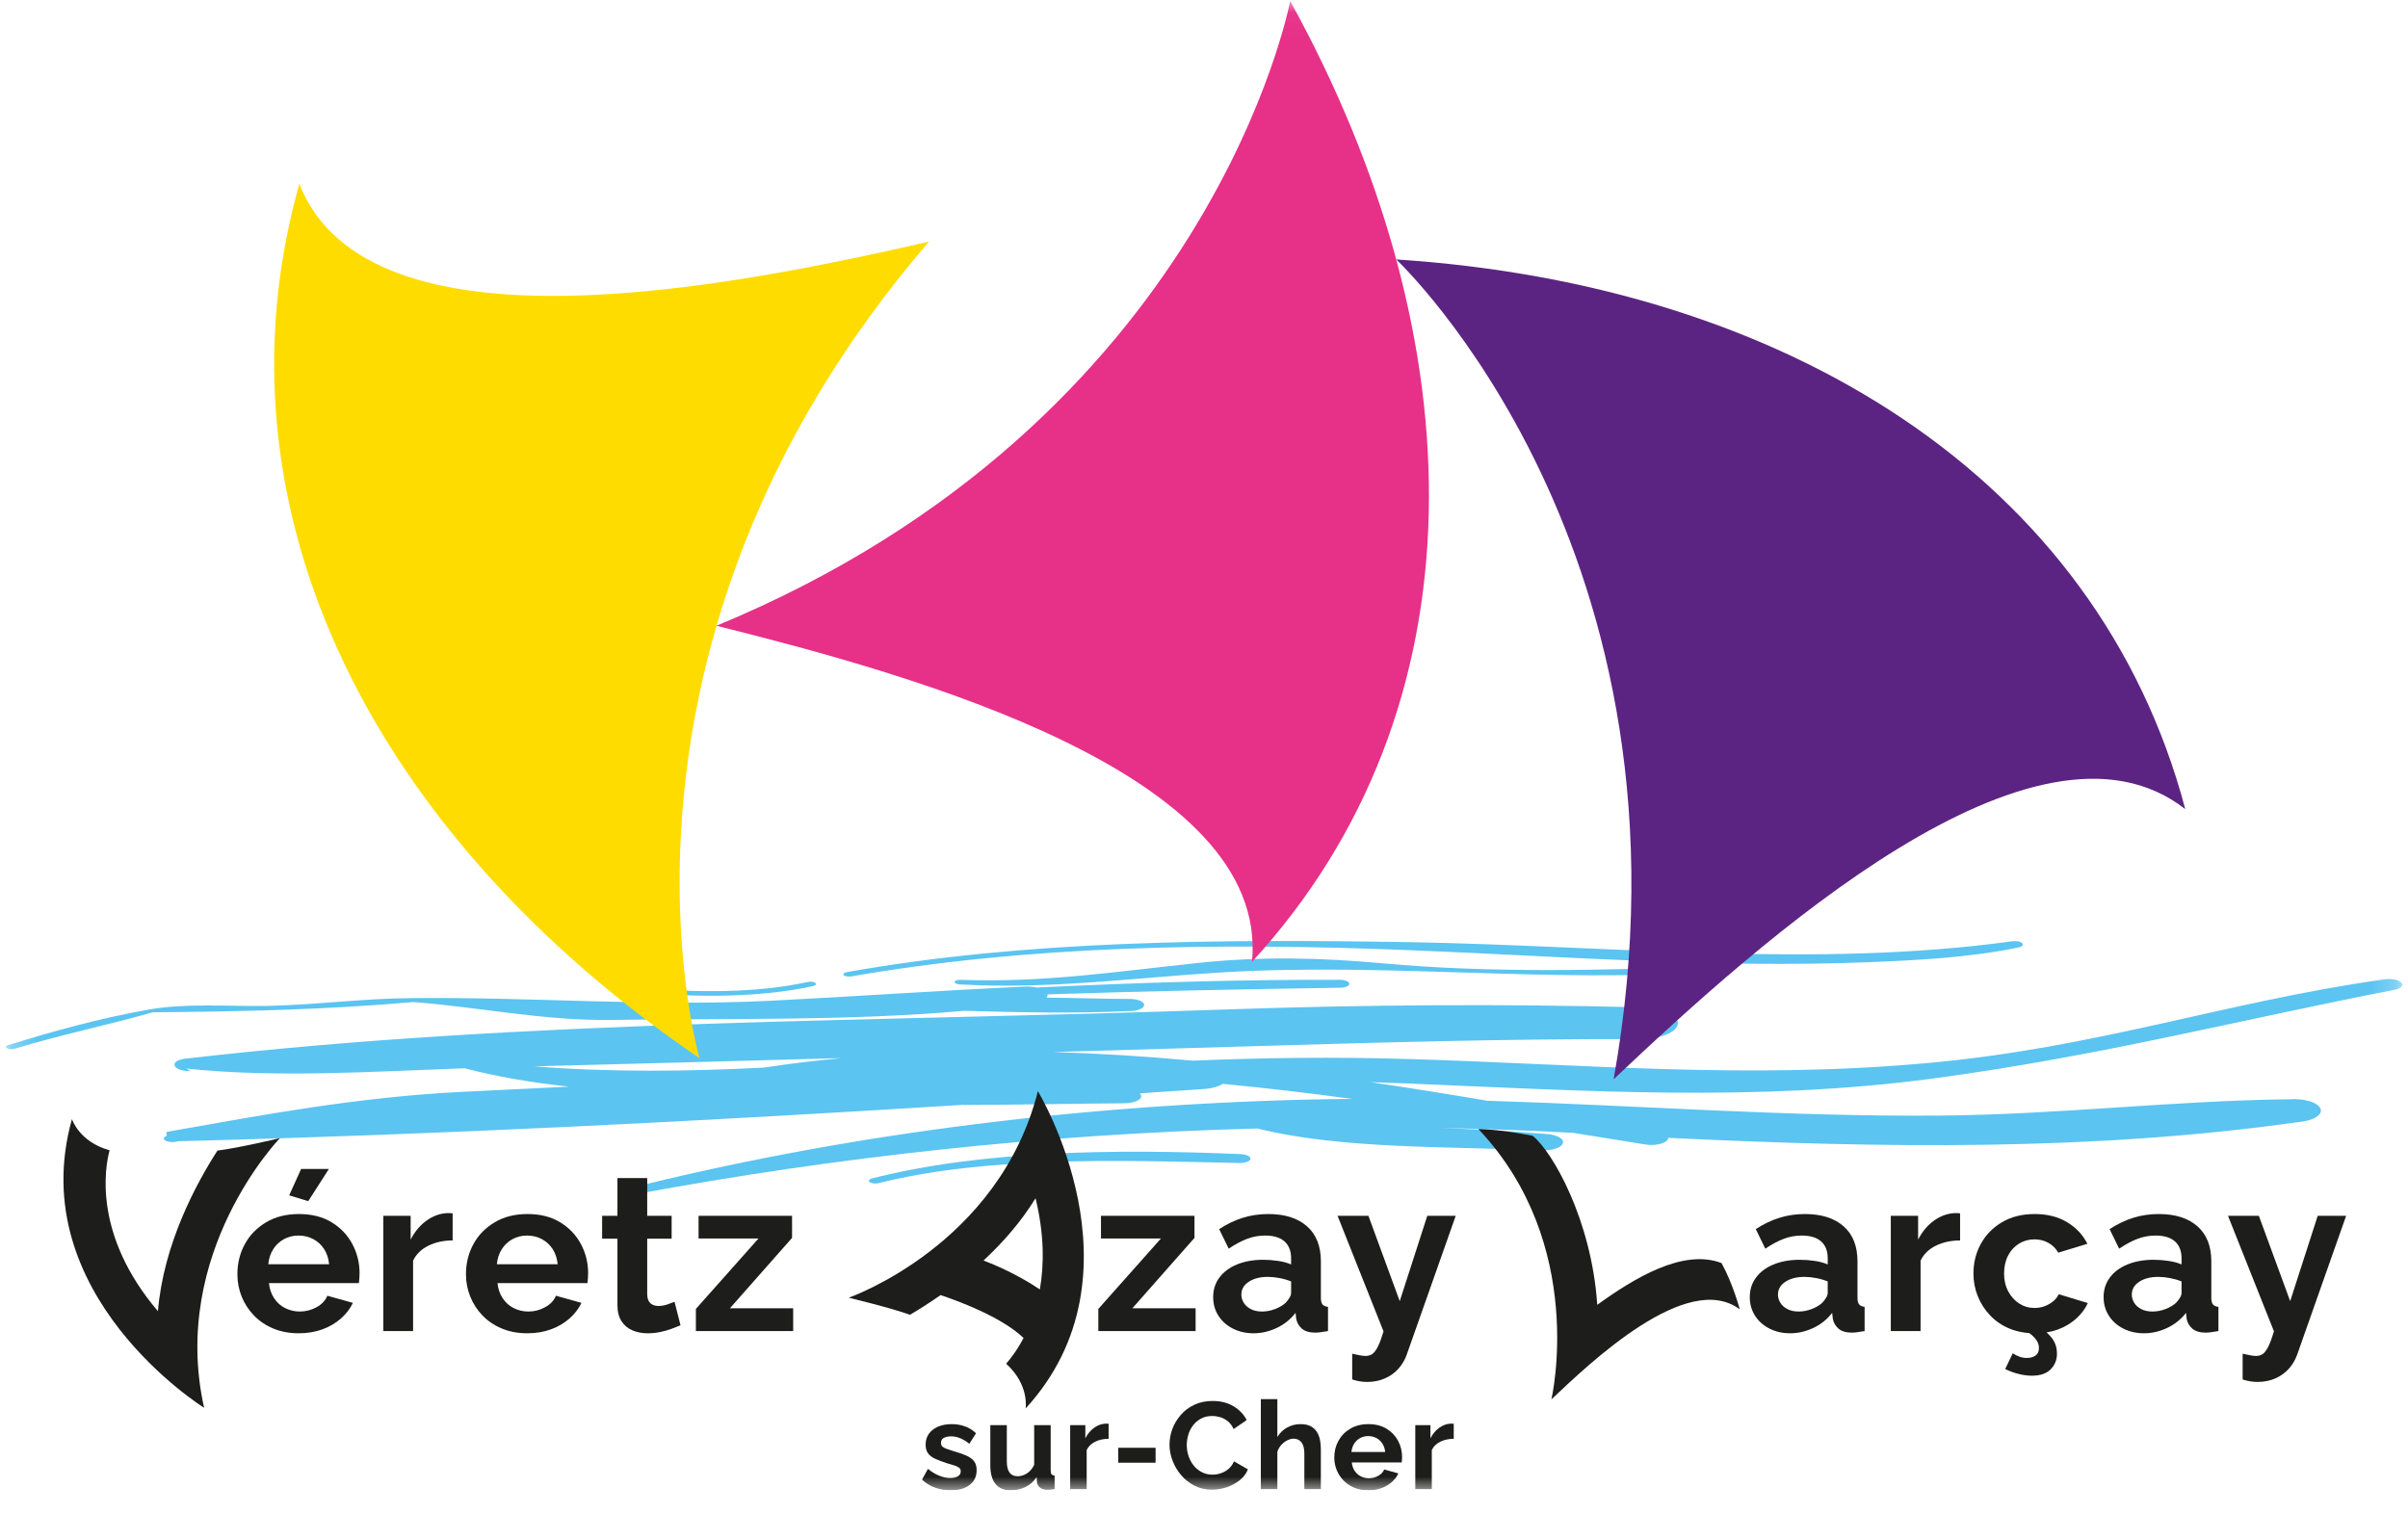 <?xml version="1.0" encoding="UTF-8"?>
<svg xmlns="http://www.w3.org/2000/svg" width="97" height="61" viewBox="0 0 97 61" fill="none">
  <g clip-path="url(#clip0_453_7656)">
    <mask id="mask0_453_7656" style="mask-type:luminance" maskUnits="userSpaceOnUse" x="0" y="0" width="97" height="61">
      <path d="M96.773 0.039H0.237V60.039H96.773V0.039Z" fill="white"></path>
    </mask>
    <g mask="url(#mask0_453_7656)">
      <path d="M92.585 45.204C84.368 46.37 75.884 46.261 67.2 45.839C67.2 45.874 67.188 45.91 67.158 45.944C67.001 46.096 66.601 46.166 66.262 46.104C65.29 45.95 64.327 45.794 63.362 45.637C61.571 45.541 59.789 45.477 58.019 45.441C59.435 45.493 60.848 45.562 62.254 45.682C62.674 45.699 63.006 45.861 62.96 46.046C62.92 46.224 62.536 46.363 62.096 46.344C58.283 46.178 54.021 46.299 50.649 45.463C41.99 45.691 33.639 46.617 25.657 48.101C25.5 48.143 25.313 48.13 25.233 48.066C25.125 48.008 25.157 47.929 25.297 47.885C33.569 45.803 42.964 44.529 52.696 44.298C53.29 44.284 53.881 44.276 54.469 44.272C52.769 44.041 51.041 43.835 49.259 43.665C49.076 43.779 48.779 43.862 48.43 43.877C47.592 43.934 46.753 43.989 45.915 44.046C45.95 44.081 45.97 44.121 45.972 44.163C45.969 44.322 45.657 44.447 45.282 44.447C43.166 44.461 41.057 44.509 38.931 44.514C38.879 44.519 38.831 44.517 38.783 44.511C28.285 45.169 17.761 45.707 7.16 45.977C7.013 46.029 6.787 46.018 6.68 45.959C6.556 45.898 6.576 45.809 6.722 45.757C6.717 45.697 6.677 45.607 6.726 45.598C10.637 44.907 14.365 44.203 18.584 43.988C20.038 43.914 21.486 43.844 22.927 43.777C21.436 43.615 20.008 43.378 18.722 43.037C14.964 43.171 11.157 43.428 7.517 43.051L7.667 43.151C7.343 43.157 7.041 43.051 7.032 42.907C6.998 42.767 7.262 42.65 7.591 42.636C21.221 41.066 35.299 41.169 49.42 40.666C55.031 40.473 60.538 40.438 66.104 40.582C66.932 40.588 67.605 40.88 67.589 41.229C67.568 41.586 66.884 41.862 66.049 41.863C60.57 41.843 55.161 42.01 49.661 42.171C47.239 42.242 44.835 42.311 42.44 42.382C44.313 42.439 46.186 42.559 48.049 42.73C50.901 42.609 53.793 42.575 56.74 42.664C63.775 42.874 70.357 43.481 77.542 42.835C84.502 42.22 89.623 40.356 96.023 39.459C96.304 39.412 96.616 39.461 96.728 39.58C96.847 39.691 96.722 39.83 96.443 39.878C90.25 41.076 84.606 42.547 77.867 43.449C70.721 44.402 63.867 43.945 56.652 43.647C56.163 43.627 55.679 43.612 55.196 43.595C56.784 43.828 58.358 44.081 59.911 44.345C65.976 44.531 71.943 44.989 78.096 44.943C82.869 44.909 87.463 44.343 92.198 44.286C92.795 44.24 93.361 44.405 93.473 44.657C93.585 44.91 93.184 45.157 92.585 45.204ZM30.77 43.01C31.816 42.85 32.865 42.725 33.915 42.626C29.798 42.741 25.676 42.853 21.511 42.959C24.546 43.202 27.73 43.167 30.77 43.01Z" fill="#5BC4F1"></path>
      <path d="M25.828 39.999C28.148 40.177 30.572 40.196 32.737 39.729C32.84 39.703 32.902 39.655 32.849 39.604C32.795 39.553 32.674 39.534 32.554 39.557C30.479 40.013 28.119 39.989 25.898 39.81C25.764 39.805 25.654 39.838 25.643 39.894C25.621 39.942 25.716 39.99 25.828 39.999Z" fill="#5BC4F1"></path>
      <path d="M34.278 39.338C41.427 38.091 49.04 37.966 56.777 38.279C63.063 38.529 69.02 39.01 75.293 38.763C77.353 38.681 79.4 38.564 81.276 38.176C81.437 38.153 81.527 38.075 81.468 38.006C81.399 37.928 81.226 37.9 81.047 37.922C73.167 39.01 64.918 38.096 56.807 37.957C49.083 37.83 41.301 37.878 34.095 39.166C33.999 39.184 33.947 39.243 33.983 39.291C34.044 39.333 34.183 39.356 34.278 39.338Z" fill="#5BC4F1"></path>
      <path d="M69.004 38.94C64.573 39.08 60.184 39.217 55.669 38.806C53.229 38.584 50.862 38.524 48.347 38.785C44.977 39.136 42.043 39.597 38.7 39.474C38.59 39.465 38.48 39.498 38.452 39.551C38.448 39.602 38.525 39.647 38.637 39.657C42.259 39.866 45.641 39.392 49.25 39.172C55.954 38.776 62.408 39.614 69.02 39.144C69.161 39.142 69.247 39.089 69.254 39.039C69.246 38.98 69.128 38.935 69.004 38.94Z" fill="#5BC4F1"></path>
      <path d="M49.976 46.495C44.967 46.282 39.533 46.345 35.104 47.481C34.987 47.521 34.97 47.585 35.048 47.632C35.125 47.678 35.288 47.695 35.398 47.662C39.763 46.574 45.053 46.74 49.913 46.854C50.147 46.858 50.348 46.79 50.374 46.693C50.384 46.594 50.221 46.509 49.976 46.495Z" fill="#5BC4F1"></path>
      <path d="M24.672 41.089C29.435 41.022 34.204 41.134 38.841 40.722C41.069 40.786 43.294 40.833 45.513 40.73C45.831 40.73 46.089 40.62 46.089 40.486C46.089 40.352 45.83 40.243 45.512 40.243C44.392 40.245 43.276 40.197 42.158 40.192C42.191 40.15 42.204 40.106 42.195 40.06C46.116 39.928 50.048 39.852 53.973 39.792C54.191 39.794 54.355 39.72 54.353 39.635C54.355 39.543 54.178 39.474 53.962 39.472C49.883 39.461 45.813 39.587 41.76 39.784C41.61 39.75 41.436 39.735 41.254 39.748C37.837 39.906 34.515 40.139 31.061 40.316C26.138 40.56 21.401 40.156 16.549 40.211C14.634 40.223 12.736 40.482 10.793 40.524C9.163 40.548 7.485 40.406 5.997 40.671C3.942 41.038 2.114 41.551 0.328 42.105C0.219 42.137 0.209 42.195 0.292 42.233C0.354 42.276 0.505 42.283 0.596 42.248C2.376 41.702 4.347 41.296 6.157 40.781C9.696 40.751 13.174 40.678 16.646 40.369C19.358 40.576 21.897 41.132 24.672 41.089Z" fill="#5BC4F1"></path>
      <path d="M28.179 42.632C28.179 42.632 23.343 26.117 37.42 9.735C29.506 11.541 14.854 14.523 12.057 7.406C8.311 20.743 15.233 33.815 28.179 42.632Z" fill="#FFDC00"></path>
      <path d="M51.971 0.039C51.971 0.039 48.822 16.957 28.861 25.209C36.737 27.175 51.155 31.135 50.434 38.748C59.803 28.544 59.536 13.755 51.971 0.039Z" fill="#E73088"></path>
      <path d="M56.243 10.452C56.243 10.452 68.801 22.218 65.001 43.48C70.9 37.904 82.003 27.889 88.028 32.597C84.478 19.207 71.874 11.467 56.243 10.452Z" fill="#5C2482"></path>
      <path d="M12.033 53.713C11.657 53.713 11.317 53.65 11.012 53.523C10.708 53.397 10.449 53.222 10.234 53.001C10.019 52.78 9.854 52.526 9.737 52.24C9.621 51.954 9.563 51.652 9.563 51.333C9.563 50.891 9.663 50.487 9.863 50.121C10.062 49.755 10.349 49.462 10.722 49.24C11.094 49.019 11.534 48.909 12.041 48.909C12.554 48.909 12.993 49.019 13.357 49.241C13.721 49.462 13.999 49.755 14.193 50.118C14.387 50.482 14.484 50.873 14.484 51.292C14.484 51.363 14.481 51.436 14.475 51.51C14.469 51.584 14.463 51.644 14.457 51.691H10.834C10.857 51.925 10.928 52.129 11.044 52.303C11.16 52.478 11.309 52.611 11.491 52.701C11.673 52.791 11.868 52.837 12.077 52.837C12.316 52.837 12.541 52.778 12.753 52.662C12.964 52.546 13.109 52.392 13.187 52.201L14.216 52.488C14.102 52.726 13.94 52.938 13.728 53.123C13.516 53.308 13.267 53.453 12.981 53.557C12.695 53.661 12.379 53.713 12.033 53.713ZM10.807 50.931H13.258C13.235 50.697 13.167 50.495 13.057 50.323C12.947 50.151 12.802 50.017 12.623 49.921C12.444 49.825 12.244 49.776 12.024 49.776C11.809 49.776 11.613 49.825 11.438 49.921C11.262 50.017 11.118 50.151 11.008 50.323C10.898 50.495 10.83 50.697 10.807 50.931ZM12.417 48.39L11.648 48.157L12.131 47.092H13.249L12.417 48.39Z" fill="#1D1D1B"></path>
      <path d="M18.233 49.973C17.869 49.973 17.544 50.043 17.258 50.184C16.971 50.324 16.766 50.525 16.64 50.788V53.624H15.441V48.98H16.542V49.938C16.709 49.615 16.921 49.362 17.177 49.177C17.434 48.992 17.705 48.891 17.991 48.873C18.057 48.873 18.108 48.873 18.144 48.873C18.179 48.873 18.209 48.876 18.233 48.882V49.973Z" fill="#1D1D1B"></path>
      <path d="M21.24 53.713C20.864 53.713 20.524 53.65 20.22 53.523C19.915 53.397 19.656 53.222 19.441 53.001C19.226 52.78 19.061 52.526 18.945 52.24C18.828 51.954 18.77 51.652 18.77 51.334C18.77 50.891 18.87 50.487 19.07 50.121C19.27 49.755 19.556 49.462 19.929 49.241C20.301 49.019 20.741 48.909 21.248 48.909C21.762 48.909 22.2 49.019 22.564 49.241C22.927 49.463 23.207 49.755 23.4 50.118C23.594 50.482 23.691 50.873 23.691 51.292C23.691 51.363 23.688 51.436 23.682 51.51C23.676 51.584 23.67 51.644 23.664 51.691H20.041C20.064 51.925 20.134 52.129 20.251 52.303C20.367 52.478 20.516 52.611 20.698 52.701C20.88 52.791 21.075 52.837 21.284 52.837C21.523 52.837 21.748 52.779 21.96 52.662C22.172 52.546 22.316 52.392 22.394 52.201L23.423 52.488C23.309 52.726 23.147 52.938 22.935 53.123C22.723 53.308 22.474 53.453 22.188 53.557C21.902 53.661 21.585 53.713 21.24 53.713ZM20.014 50.931H22.465C22.441 50.697 22.374 50.495 22.264 50.323C22.154 50.151 22.009 50.017 21.83 49.921C21.651 49.825 21.451 49.776 21.231 49.776C21.016 49.776 20.82 49.825 20.645 49.921C20.469 50.017 20.325 50.151 20.215 50.323C20.105 50.495 20.038 50.697 20.014 50.931Z" fill="#1D1D1B"></path>
      <path d="M27.413 53.391C27.312 53.433 27.19 53.481 27.047 53.535C26.904 53.588 26.75 53.632 26.586 53.664C26.422 53.697 26.256 53.714 26.089 53.714C25.868 53.714 25.666 53.675 25.481 53.598C25.296 53.521 25.148 53.399 25.038 53.23C24.927 53.062 24.872 52.842 24.872 52.57V49.902H24.255V48.98H24.872V47.459H26.071V48.98H27.055V49.902H26.071V52.163C26.077 52.322 26.122 52.436 26.205 52.507C26.289 52.578 26.393 52.613 26.519 52.613C26.644 52.613 26.766 52.592 26.886 52.55C27.005 52.509 27.1 52.473 27.172 52.443L27.413 53.391Z" fill="#1D1D1B"></path>
      <path d="M28.032 52.731L30.554 49.895H28.14V48.98H31.906V49.87L29.403 52.706H31.951V53.624H28.032V52.731Z" fill="#1D1D1B"></path>
      <path d="M48.869 52.255C48.869 51.954 48.954 51.691 49.123 51.464C49.294 51.237 49.531 51.061 49.835 50.938C50.139 50.814 50.488 50.752 50.882 50.752C51.079 50.752 51.278 50.767 51.481 50.797C51.684 50.827 51.86 50.874 52.009 50.94V50.69C52.009 50.398 51.921 50.172 51.745 50.014C51.569 49.856 51.308 49.776 50.962 49.776C50.706 49.776 50.461 49.821 50.229 49.911C49.996 50 49.751 50.132 49.495 50.304L49.11 49.517C49.42 49.314 49.738 49.162 50.063 49.061C50.388 48.959 50.73 48.909 51.087 48.909C51.756 48.909 52.276 49.073 52.649 49.403C53.022 49.732 53.208 50.202 53.208 50.814V52.287C53.208 52.411 53.231 52.499 53.275 52.552C53.32 52.605 53.393 52.637 53.495 52.649V53.624C53.387 53.642 53.29 53.657 53.204 53.669C53.117 53.681 53.044 53.687 52.984 53.687C52.746 53.687 52.565 53.633 52.443 53.526C52.321 53.418 52.245 53.287 52.215 53.132L52.188 52.89C51.985 53.153 51.732 53.355 51.428 53.499C51.123 53.642 50.813 53.713 50.497 53.713C50.187 53.713 49.908 53.65 49.66 53.523C49.413 53.397 49.219 53.223 49.079 53.002C48.939 52.781 48.869 52.532 48.869 52.255ZM51.785 52.488C51.851 52.418 51.905 52.348 51.947 52.278C51.988 52.209 52.009 52.145 52.009 52.086V51.624C51.866 51.566 51.711 51.521 51.544 51.489C51.377 51.457 51.219 51.441 51.07 51.441C50.759 51.441 50.504 51.506 50.305 51.637C50.105 51.768 50.005 51.941 50.005 52.156C50.005 52.273 50.038 52.383 50.103 52.488C50.169 52.592 50.264 52.677 50.39 52.741C50.515 52.805 50.664 52.837 50.837 52.837C51.016 52.837 51.192 52.803 51.365 52.736C51.538 52.669 51.678 52.587 51.785 52.488Z" fill="#1D1D1B"></path>
      <path d="M54.47 54.536C54.578 54.56 54.678 54.581 54.77 54.599C54.863 54.617 54.941 54.626 55.007 54.626C55.12 54.626 55.214 54.598 55.289 54.542C55.364 54.485 55.437 54.385 55.508 54.241C55.58 54.097 55.654 53.896 55.732 53.637L53.88 48.98H55.123L56.385 52.419L57.495 48.98H58.64L56.671 54.561C56.6 54.769 56.491 54.957 56.345 55.126C56.199 55.294 56.017 55.428 55.799 55.526C55.581 55.624 55.338 55.673 55.07 55.673C54.974 55.673 54.879 55.665 54.783 55.65C54.688 55.636 54.584 55.61 54.47 55.574V54.536Z" fill="#1D1D1B"></path>
      <path d="M70.485 52.255C70.485 51.954 70.57 51.691 70.74 51.464C70.91 51.237 71.147 51.061 71.451 50.938C71.755 50.814 72.104 50.752 72.498 50.752C72.695 50.752 72.895 50.767 73.097 50.797C73.3 50.827 73.476 50.874 73.625 50.94V50.69C73.625 50.398 73.537 50.172 73.361 50.014C73.186 49.856 72.924 49.776 72.578 49.776C72.322 49.776 72.077 49.821 71.845 49.911C71.612 50 71.367 50.132 71.111 50.304L70.726 49.517C71.036 49.314 71.354 49.162 71.679 49.061C72.004 48.959 72.346 48.909 72.704 48.909C73.372 48.909 73.892 49.073 74.265 49.403C74.638 49.732 74.824 50.202 74.824 50.814V52.287C74.824 52.411 74.847 52.499 74.891 52.552C74.936 52.605 75.009 52.637 75.111 52.649V53.624C75.003 53.642 74.906 53.657 74.82 53.669C74.733 53.681 74.66 53.687 74.6 53.687C74.362 53.687 74.181 53.633 74.059 53.526C73.937 53.418 73.861 53.287 73.831 53.132L73.804 52.89C73.601 53.153 73.348 53.355 73.044 53.499C72.739 53.642 72.429 53.713 72.113 53.713C71.803 53.713 71.524 53.65 71.277 53.523C71.029 53.397 70.835 53.223 70.695 53.002C70.555 52.781 70.485 52.532 70.485 52.255ZM73.401 52.488C73.467 52.418 73.521 52.348 73.562 52.278C73.604 52.209 73.625 52.145 73.625 52.086V51.624C73.482 51.566 73.327 51.521 73.16 51.489C72.993 51.457 72.835 51.441 72.686 51.441C72.376 51.441 72.121 51.506 71.921 51.637C71.721 51.768 71.621 51.941 71.621 52.156C71.621 52.273 71.654 52.383 71.72 52.488C71.785 52.592 71.881 52.677 72.006 52.741C72.131 52.805 72.28 52.837 72.453 52.837C72.632 52.837 72.808 52.803 72.981 52.736C73.154 52.669 73.294 52.587 73.401 52.488Z" fill="#1D1D1B"></path>
      <path d="M78.957 49.973C78.594 49.973 78.269 50.043 77.982 50.184C77.696 50.324 77.49 50.525 77.365 50.788V53.624H76.166V48.98H77.266V49.938C77.433 49.615 77.645 49.362 77.902 49.177C78.158 48.992 78.43 48.891 78.716 48.873C78.782 48.873 78.832 48.873 78.868 48.873C78.904 48.873 78.934 48.876 78.957 48.882V49.973Z" fill="#1D1D1B"></path>
      <path d="M81.973 53.713C81.591 53.713 81.249 53.65 80.944 53.523C80.64 53.396 80.381 53.219 80.166 52.992C79.951 52.765 79.785 52.507 79.669 52.218C79.553 51.929 79.495 51.625 79.495 51.307C79.495 50.87 79.594 50.471 79.794 50.108C79.994 49.745 80.279 49.454 80.649 49.236C81.019 49.018 81.457 48.909 81.964 48.909C82.471 48.909 82.907 49.019 83.271 49.24C83.634 49.46 83.906 49.75 84.085 50.108L82.913 50.465C82.811 50.293 82.677 50.16 82.51 50.067C82.343 49.975 82.158 49.929 81.955 49.929C81.728 49.929 81.521 49.986 81.333 50.1C81.146 50.214 80.998 50.375 80.89 50.583C80.783 50.79 80.729 51.032 80.729 51.307C80.729 51.576 80.785 51.814 80.895 52.022C81.005 52.23 81.153 52.394 81.338 52.514C81.523 52.633 81.728 52.693 81.955 52.693C82.099 52.693 82.234 52.67 82.362 52.622C82.49 52.574 82.605 52.508 82.707 52.425C82.808 52.342 82.883 52.246 82.93 52.139L84.103 52.496C83.995 52.729 83.839 52.938 83.633 53.123C83.427 53.308 83.186 53.453 82.908 53.557C82.631 53.661 82.319 53.713 81.973 53.713ZM81.848 55.422C81.687 55.422 81.514 55.4 81.329 55.355C81.144 55.311 80.959 55.243 80.774 55.154L81.078 54.519C81.168 54.578 81.259 54.624 81.351 54.657C81.444 54.69 81.54 54.707 81.642 54.707C81.797 54.707 81.918 54.672 82.004 54.604C82.091 54.535 82.134 54.435 82.134 54.304C82.134 54.179 82.091 54.061 82.004 53.951C81.918 53.84 81.794 53.731 81.633 53.624L82.036 53.364C82.274 53.52 82.471 53.688 82.626 53.87C82.781 54.052 82.859 54.274 82.859 54.536C82.859 54.787 82.774 54.997 82.604 55.167C82.434 55.337 82.182 55.422 81.848 55.422Z" fill="#1D1D1B"></path>
      <path d="M84.738 52.255C84.738 51.954 84.823 51.691 84.993 51.464C85.163 51.237 85.4 51.061 85.704 50.938C86.008 50.814 86.358 50.752 86.751 50.752C86.948 50.752 87.148 50.767 87.35 50.797C87.553 50.827 87.729 50.874 87.878 50.94V50.69C87.878 50.398 87.79 50.172 87.614 50.014C87.438 49.856 87.177 49.776 86.832 49.776C86.575 49.776 86.331 49.821 86.098 49.911C85.865 50 85.621 50.132 85.364 50.304L84.98 49.517C85.29 49.314 85.607 49.162 85.932 49.061C86.257 48.959 86.599 48.909 86.957 48.909C87.625 48.909 88.145 49.073 88.518 49.403C88.891 49.732 89.077 50.202 89.077 50.814V52.287C89.077 52.411 89.1 52.499 89.145 52.552C89.189 52.605 89.262 52.637 89.364 52.649V53.624C89.256 53.642 89.159 53.657 89.073 53.669C88.987 53.681 88.913 53.687 88.854 53.687C88.615 53.687 88.435 53.633 88.312 53.526C88.19 53.418 88.114 53.287 88.084 53.132L88.058 52.89C87.855 53.153 87.601 53.355 87.297 53.499C86.993 53.642 86.683 53.713 86.366 53.713C86.056 53.713 85.777 53.65 85.53 53.523C85.282 53.397 85.088 53.223 84.948 53.002C84.808 52.781 84.738 52.532 84.738 52.255ZM87.655 52.488C87.721 52.418 87.774 52.348 87.816 52.278C87.858 52.209 87.878 52.145 87.878 52.086V51.624C87.735 51.566 87.58 51.521 87.413 51.489C87.246 51.457 87.088 51.441 86.939 51.441C86.629 51.441 86.374 51.506 86.174 51.637C85.974 51.768 85.874 51.941 85.874 52.156C85.874 52.273 85.907 52.383 85.972 52.488C86.038 52.592 86.134 52.677 86.259 52.741C86.384 52.805 86.533 52.837 86.707 52.837C86.885 52.837 87.061 52.803 87.234 52.736C87.407 52.669 87.547 52.587 87.655 52.488Z" fill="#1D1D1B"></path>
      <path d="M90.339 54.536C90.446 54.56 90.546 54.581 90.639 54.599C90.731 54.617 90.81 54.626 90.876 54.626C90.989 54.626 91.083 54.598 91.158 54.542C91.232 54.485 91.305 54.385 91.377 54.241C91.449 54.097 91.523 53.896 91.601 53.637L89.749 48.98H90.992L92.254 52.419L93.363 48.98H94.508L92.54 54.561C92.468 54.769 92.36 54.957 92.214 55.126C92.067 55.294 91.885 55.428 91.668 55.526C91.45 55.624 91.207 55.673 90.939 55.673C90.843 55.673 90.747 55.665 90.652 55.65C90.557 55.636 90.452 55.61 90.339 55.574V54.536Z" fill="#1D1D1B"></path>
      <path d="M38.298 60.039C38.077 60.039 37.865 60.003 37.663 59.93C37.461 59.857 37.287 59.75 37.142 59.607L37.38 59.175C37.535 59.301 37.688 59.394 37.839 59.453C37.99 59.513 38.135 59.543 38.274 59.543C38.403 59.543 38.506 59.521 38.584 59.476C38.662 59.431 38.701 59.364 38.701 59.275C38.701 59.213 38.679 59.164 38.636 59.13C38.593 59.096 38.531 59.066 38.45 59.04C38.369 59.014 38.27 58.984 38.154 58.951C37.962 58.889 37.802 58.829 37.673 58.77C37.544 58.711 37.447 58.637 37.382 58.547C37.318 58.457 37.286 58.342 37.286 58.202C37.286 58.032 37.329 57.886 37.417 57.763C37.505 57.64 37.627 57.545 37.785 57.476C37.942 57.408 38.126 57.373 38.338 57.373C38.523 57.373 38.699 57.402 38.864 57.46C39.03 57.518 39.18 57.611 39.316 57.741L39.048 58.163C38.916 58.06 38.79 57.985 38.671 57.937C38.552 57.889 38.431 57.865 38.308 57.865C38.239 57.865 38.173 57.873 38.112 57.889C38.051 57.906 38.001 57.932 37.963 57.97C37.925 58.007 37.906 58.06 37.906 58.129C37.906 58.191 37.924 58.239 37.958 58.273C37.993 58.307 38.046 58.337 38.117 58.363C38.188 58.389 38.275 58.419 38.378 58.451C38.586 58.51 38.763 58.57 38.907 58.632C39.051 58.694 39.159 58.77 39.232 58.859C39.305 58.949 39.341 59.072 39.341 59.228C39.341 59.482 39.247 59.681 39.058 59.824C38.869 59.968 38.616 60.039 38.298 60.039Z" fill="#1D1D1B"></path>
      <path d="M39.892 59.026V57.413H40.557V58.88C40.557 59.076 40.593 59.224 40.666 59.324C40.739 59.424 40.846 59.473 40.989 59.473C41.075 59.473 41.16 59.456 41.245 59.422C41.329 59.388 41.407 59.337 41.478 59.269C41.549 59.201 41.609 59.115 41.659 59.011V57.413H42.324V59.248C42.324 59.316 42.337 59.365 42.362 59.395C42.386 59.424 42.427 59.442 42.483 59.449V59.99C42.417 60 42.362 60.007 42.317 60.012C42.272 60.017 42.232 60.02 42.195 60.02C42.076 60.02 41.979 59.992 41.905 59.938C41.83 59.884 41.787 59.81 41.773 59.715L41.758 59.508C41.642 59.682 41.494 59.814 41.312 59.904C41.13 59.994 40.929 60.039 40.711 60.039C40.443 60.039 40.239 59.953 40.1 59.781C39.961 59.609 39.892 59.358 39.892 59.026Z" fill="#1D1D1B"></path>
      <path d="M44.658 57.964C44.456 57.964 44.276 58.003 44.117 58.081C43.958 58.158 43.844 58.27 43.774 58.416V59.99H43.109V57.413H43.72V57.944C43.812 57.765 43.93 57.625 44.072 57.522C44.214 57.419 44.365 57.363 44.524 57.353C44.56 57.353 44.588 57.353 44.608 57.353C44.628 57.353 44.645 57.355 44.658 57.358V57.964Z" fill="#1D1D1B"></path>
      <path d="M45.045 58.927V58.326H46.55V58.927H45.045Z" fill="#1D1D1B"></path>
      <path d="M47.111 58.197C47.111 57.982 47.15 57.771 47.227 57.564C47.305 57.357 47.419 57.169 47.568 56.998C47.717 56.828 47.898 56.692 48.114 56.591C48.329 56.49 48.574 56.44 48.849 56.44C49.173 56.44 49.453 56.511 49.69 56.653C49.927 56.795 50.103 56.981 50.219 57.209L49.693 57.572C49.633 57.439 49.555 57.334 49.459 57.256C49.363 57.179 49.261 57.124 49.151 57.093C49.042 57.061 48.935 57.045 48.829 57.045C48.657 57.045 48.507 57.08 48.379 57.15C48.252 57.219 48.145 57.31 48.059 57.423C47.973 57.535 47.909 57.661 47.868 57.8C47.827 57.939 47.806 58.078 47.806 58.217C47.806 58.373 47.831 58.522 47.88 58.666C47.93 58.81 48 58.938 48.091 59.049C48.182 59.16 48.292 59.247 48.419 59.312C48.546 59.376 48.686 59.409 48.839 59.409C48.948 59.409 49.059 59.391 49.171 59.354C49.284 59.318 49.388 59.26 49.484 59.18C49.58 59.101 49.654 58.998 49.708 58.872L50.269 59.195C50.199 59.371 50.086 59.52 49.928 59.642C49.771 59.764 49.595 59.857 49.4 59.92C49.204 59.983 49.011 60.014 48.819 60.014C48.567 60.014 48.337 59.962 48.129 59.858C47.92 59.754 47.74 59.615 47.59 59.441C47.439 59.267 47.322 59.072 47.237 58.855C47.153 58.638 47.111 58.419 47.111 58.197Z" fill="#1D1D1B"></path>
      <path d="M53.207 59.99H52.542V58.551C52.542 58.352 52.503 58.204 52.425 58.106C52.348 58.008 52.241 57.959 52.105 57.959C52.026 57.959 51.941 57.982 51.852 58.027C51.763 58.072 51.682 58.135 51.611 58.214C51.54 58.293 51.488 58.384 51.455 58.488V59.99H50.79V56.365H51.455V57.894C51.551 57.73 51.682 57.602 51.847 57.511C52.013 57.419 52.193 57.373 52.388 57.373C52.557 57.373 52.694 57.402 52.8 57.459C52.906 57.517 52.989 57.593 53.049 57.69C53.108 57.786 53.15 57.895 53.173 58.014C53.196 58.133 53.207 58.257 53.207 58.385V59.99Z" fill="#1D1D1B"></path>
      <path d="M55.119 60.039C54.91 60.039 54.722 60.004 54.553 59.934C54.384 59.864 54.24 59.767 54.121 59.644C54.002 59.522 53.91 59.381 53.845 59.222C53.781 59.063 53.748 58.895 53.748 58.719C53.748 58.473 53.804 58.249 53.915 58.046C54.026 57.843 54.185 57.68 54.392 57.557C54.598 57.435 54.842 57.373 55.124 57.373C55.408 57.373 55.652 57.435 55.854 57.558C56.056 57.681 56.21 57.843 56.318 58.044C56.425 58.246 56.479 58.463 56.479 58.696C56.479 58.735 56.477 58.776 56.474 58.817C56.471 58.858 56.468 58.891 56.464 58.917H54.454C54.467 59.047 54.506 59.16 54.57 59.257C54.635 59.354 54.718 59.428 54.819 59.478C54.919 59.528 55.028 59.553 55.144 59.553C55.276 59.553 55.401 59.521 55.519 59.456C55.636 59.392 55.716 59.306 55.759 59.2L56.33 59.359C56.267 59.492 56.177 59.609 56.06 59.712C55.942 59.814 55.804 59.895 55.645 59.953C55.486 60.01 55.311 60.039 55.119 60.039ZM54.439 58.495H55.799C55.786 58.366 55.749 58.254 55.687 58.158C55.626 58.063 55.546 57.988 55.447 57.935C55.347 57.882 55.236 57.855 55.114 57.855C54.995 57.855 54.886 57.882 54.789 57.935C54.691 57.988 54.612 58.063 54.55 58.158C54.489 58.254 54.452 58.366 54.439 58.495Z" fill="#1D1D1B"></path>
      <path d="M58.56 57.964C58.358 57.964 58.178 58.003 58.019 58.081C57.86 58.158 57.746 58.27 57.676 58.416V59.99H57.011V57.413H57.621V57.944C57.714 57.765 57.832 57.625 57.974 57.522C58.116 57.419 58.267 57.363 58.426 57.353C58.462 57.353 58.49 57.353 58.51 57.353C58.53 57.353 58.547 57.355 58.56 57.358V57.964Z" fill="#1D1D1B"></path>
      <path d="M2.899 45.084C2.899 45.084 3.185 46.003 4.415 46.34C4.229 47.025 3.741 49.748 6.362 52.823C6.587 50.116 7.902 47.685 8.76 46.352C9.567 46.257 11.274 45.853 11.274 45.853C11.274 45.853 6.826 50.455 8.222 56.715C8.222 56.715 0.91 52.162 2.899 45.084Z" fill="#1D1D1B"></path>
      <path d="M41.809 43.961C40.233 50.177 34.188 52.28 34.188 52.28C34.188 52.28 35.893 52.689 36.656 52.968C37.015 52.757 37.436 52.492 37.888 52.175C38.475 52.369 40.313 53.023 41.231 53.902C40.958 54.422 40.682 54.768 40.529 54.938C41.475 55.793 41.315 56.742 41.315 56.742C46.282 51.322 41.809 43.961 41.809 43.961ZM39.619 50.781C40.38 50.075 41.121 49.239 41.715 48.273C42.069 49.735 42.061 50.959 41.887 51.947C41.615 51.761 40.782 51.225 39.619 50.781Z" fill="#1D1D1B"></path>
      <path d="M62.494 56.377C62.494 56.377 63.958 50.146 59.553 45.485C59.553 45.485 60.351 45.485 61.736 45.755C62.528 46.38 64.113 49.135 64.341 52.567C65.824 51.494 67.8 50.292 69.346 50.884C69.808 51.716 70.082 52.749 70.082 52.749C67.97 51.164 64.058 54.892 62.494 56.377Z" fill="#1D1D1B"></path>
      <path d="M44.243 52.732L46.765 49.895H44.35V48.98H48.117V49.87L45.614 52.706H48.162V53.624H44.243V52.732Z" fill="#1D1D1B"></path>
    </g>
  </g>
  <defs>
    <clipPath id="clip0_453_7656">
      <rect width="97" height="60" fill="white" transform="translate(0 0.039)"></rect>
    </clipPath>
  </defs>
</svg>

